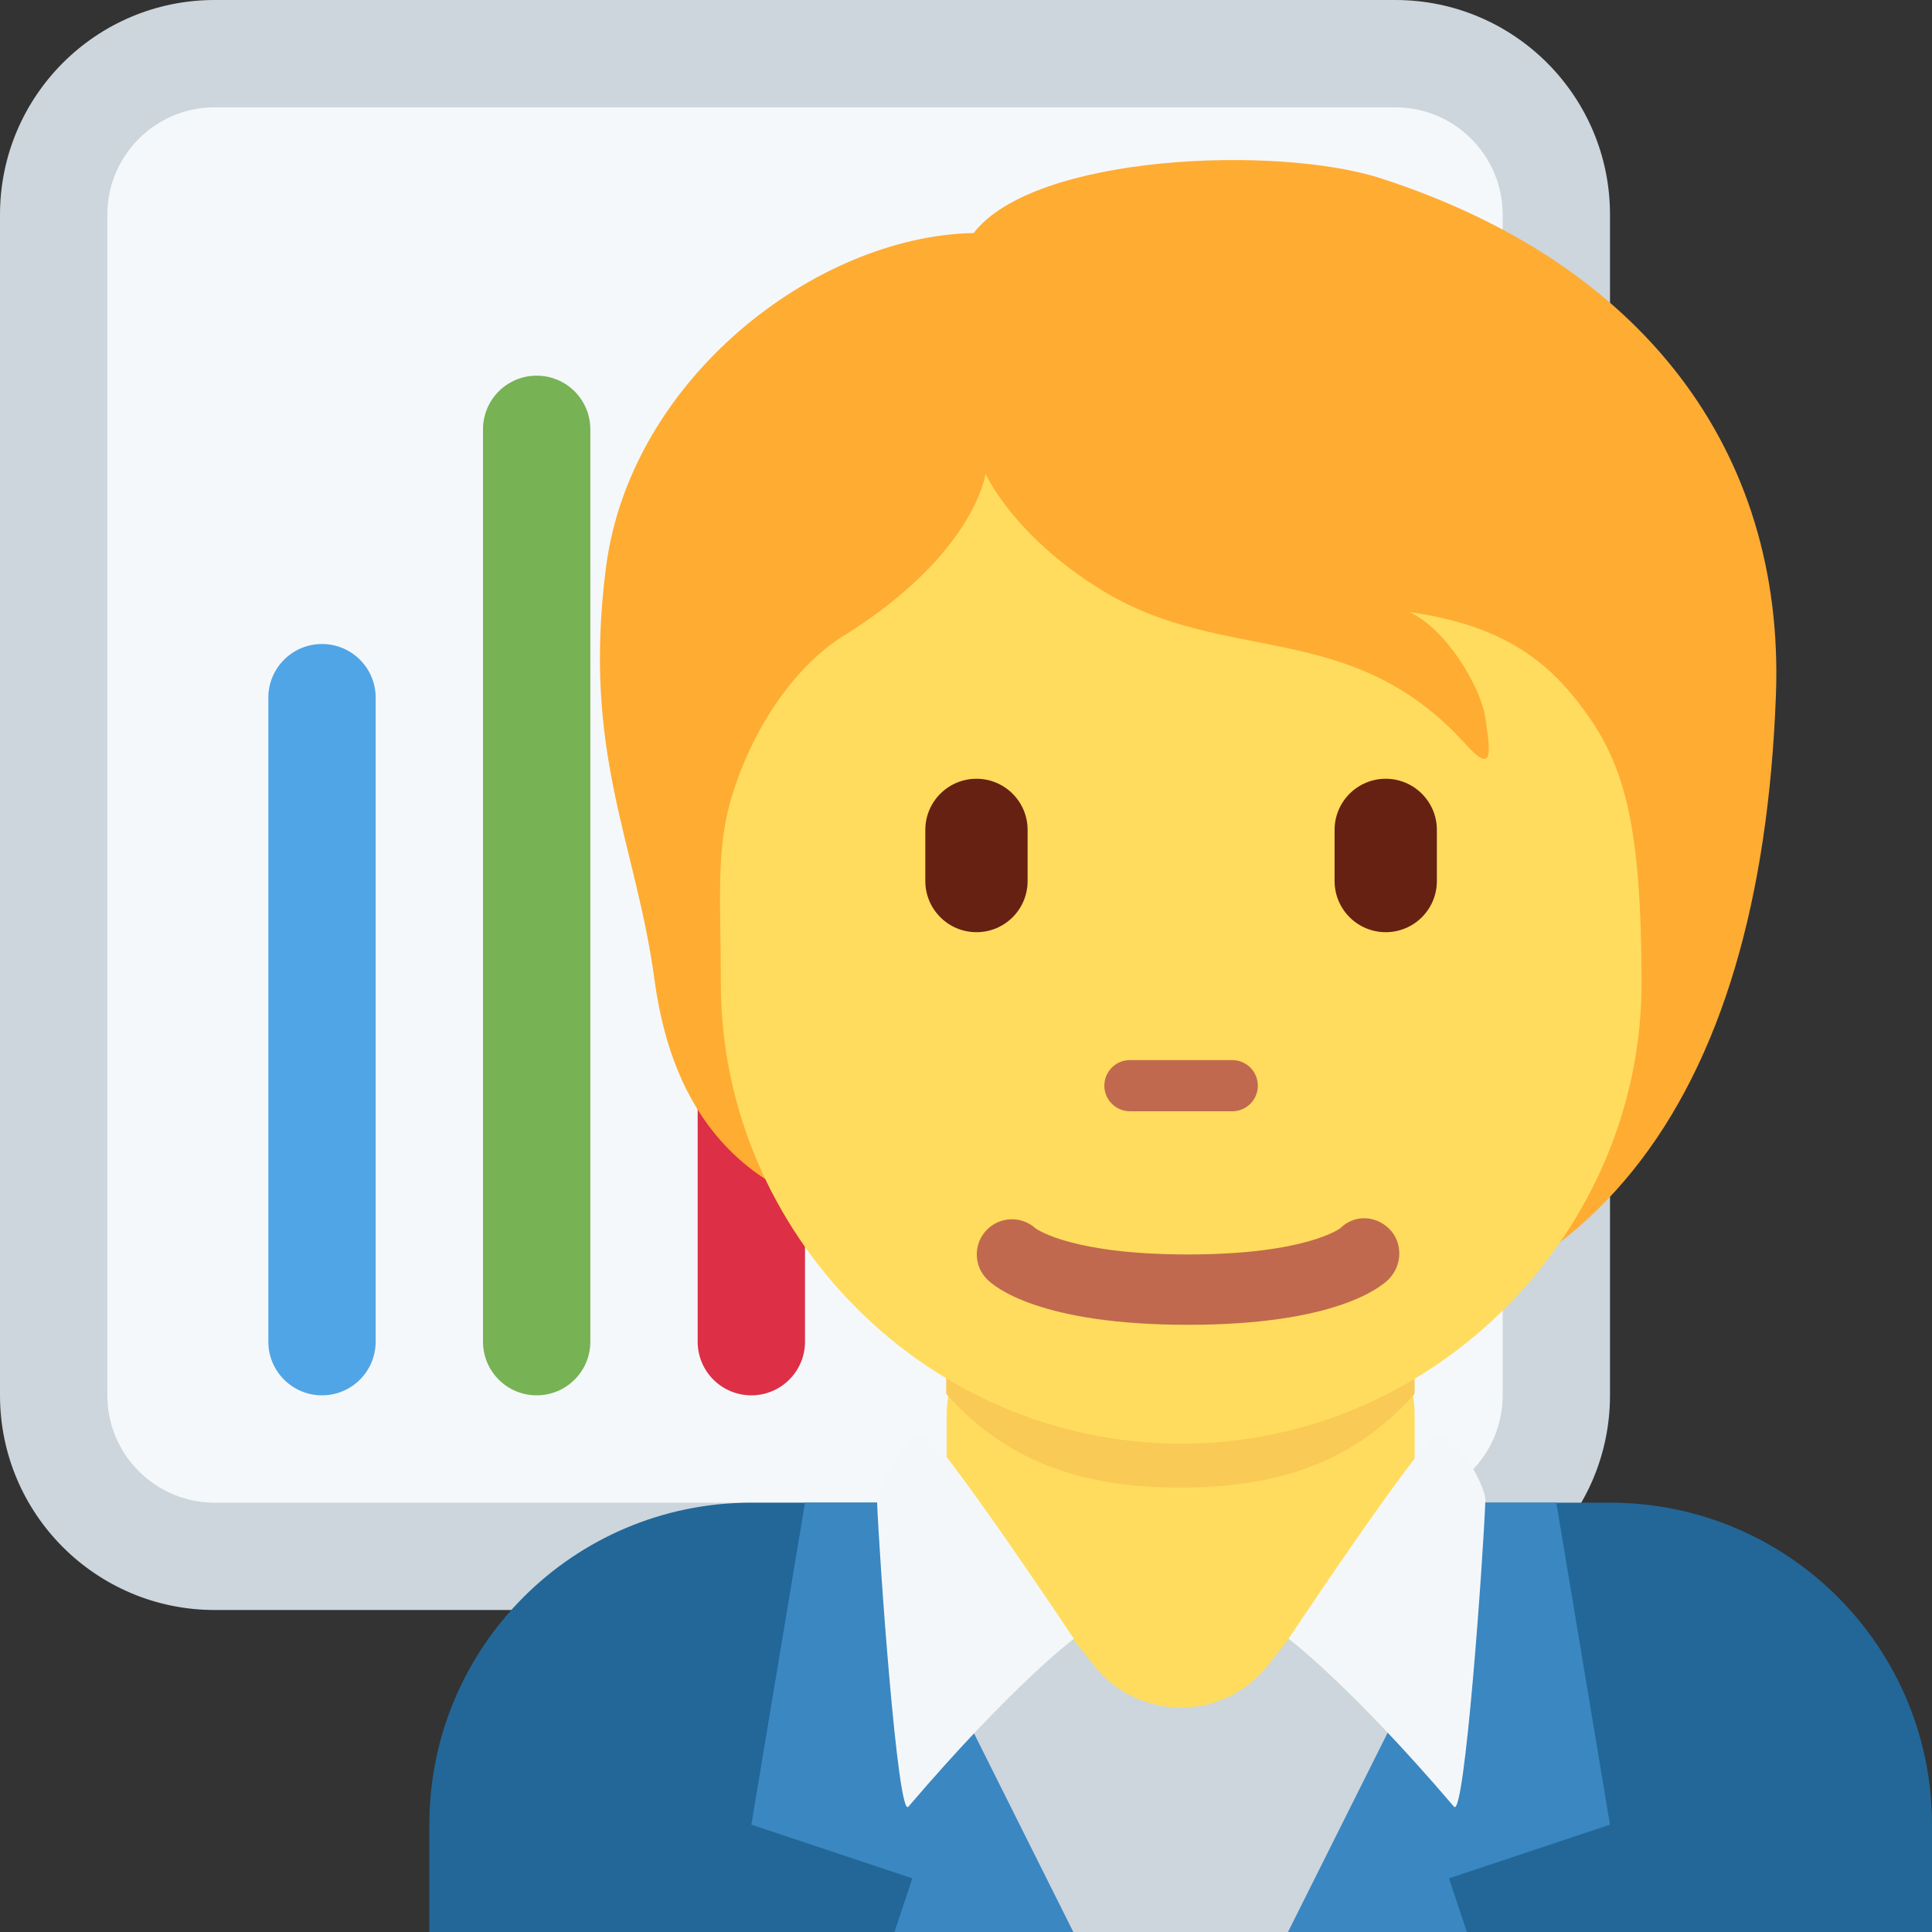 <svg xmlns="http://www.w3.org/2000/svg" viewBox="0 0 36 36"><rect x="0" y="0" width="36" height="36" fill="#333333" stroke="none"/><path fill="#ccd6dc" d="M30 26c0 2.209-1.791 4-4 4H4c-2.209.0-4-1.791-4-4V4c0-2.209 1.791-4 4-4h22c2.209.0 4 1.791 4 4v22z"/><path fill="#f5f8fa" d="M28 26c0 1.104-.896 2-2 2H4c-1.104.0-2-.896-2-2V4c0-1.104.896-2 2-2h22c1.104.0 2 .896 2 2v22z"/><path fill="#50a5e6" d="M6 26c-.553.0-1-.448-1-1V13c0-.552.447-1 1-1s1 .448 1 1v12c0 .552-.447 1-1 1z"/><path fill="#77b255" d="M10 26c-.553.0-1-.448-1-1V8c0-.552.447-1 1-1s1 .448 1 1v17c0 .552-.447 1-1 1z"/><path fill="#dd2f45" d="M14 26c-.553.0-1-.448-1-1v-7c0-.552.447-1 1-1s1 .448 1 1v7c0 .552-.447 1-1 1z"/><path fill="#226798" d="M36 36v-2c0-3.314-2.685-6-6-6H14c-3.313.0-6 2.686-6 6v2h28z"/><path fill="#3a87c2" d="M16.667 36H20.2L17 28h-2l-1 6 3 1zm10.666.0H23.8l3.2-8h2l1 6-3 1z"/><path fill="#ccd6dc" d="M24 36l3-6H17l3 6z"/><path fill="#ffdc5d" d="M18.321 28.679c.681.649 1.419 1.529 2.055 2.344.828 1.062 2.435 1.06 3.26-.004.632-.815 1.365-1.693 2.044-2.34.423-.403.68-.95.68-1.534v-.783c0-1.144-.928-2.072-2.072-2.072h-4.576c-1.144.0-2.072.928-2.072 2.072v.782c0 .585.257 1.132.681 1.535z"/><path fill="#f9ca55" d="M17.632 25.973c1.216 1.374 2.724 1.746 4.364 1.746 1.639.0 3.147-.373 4.363-1.746v-3.491h-8.728v3.491z"/><path fill="#ffac33" d="M25.731 3.323c-1.925-.623-6.455-.453-7.588 1.019-2.944.057-6.398 2.718-6.851 6.228-.448 3.475.551 5.088.906 7.701.403 2.96 2.067 3.907 3.397 4.303 1.914 2.529 3.949 2.421 7.366 2.421 6.672.0 9.85-4.464 10.131-12.047.17-4.585-2.521-8.059-7.361-9.625z"/><path fill="#ffdc5d" d="M29.547 13.273c-.646-.894-1.472-1.614-3.284-1.868.68.311 1.331 1.387 1.416 1.982.085.595.17 1.076-.368.481-2.155-2.382-4.502-1.444-6.827-2.899-1.624-1.016-2.119-2.141-2.119-2.141s-.198 1.5-2.661 3.029c-.714.443-1.566 1.43-2.038 2.888-.34 1.048-.234 1.982-.234 3.578.0 4.66 3.841 8.578 8.578 8.578s8.578-3.953 8.578-8.578c-.002-2.898-.305-4.031-1.041-5.05z"/><path fill="#c1694f" d="M22.961 20.707h-1.906c-.263.0-.477-.213-.477-.477s.213-.477.477-.477h1.906c.263.0.477.213.477.477s-.213.477-.477.477z"/><path fill="#662113" d="M18.195 17.37c-.526.0-.953-.427-.953-.953v-.953c0-.526.427-.953.953-.953s.953.427.953.953v.953c0 .527-.426.953-.953.953zm7.626.0c-.526.0-.953-.427-.953-.953v-.953c0-.526.427-.953.953-.953s.953.427.953.953v.953c0 .527-.427.953-.953.953z"/><path fill="#c1694f" d="M22.134 24.686c-2.754.0-3.6-.705-3.741-.848-.256-.256-.256-.671.0-.927.248-.248.646-.255.902-.023.052.037.721.487 2.839.487 2.2.0 2.836-.485 2.842-.49.256-.255.657-.243.913.015.256.256.242.683-.014.938-.142.143-.987.848-3.741.848"/><path d="M26.719 26.75c-.567.566-2.709 3.786-2.709 3.786s1.127.839 3.084 3.13c.197.23.543-4.625.584-5.709.011-.303-.688-1.478-.959-1.207m-9.418.0c.566.566 2.709 3.786 2.709 3.786s-1.127.839-3.084 3.13c-.197.23-.543-4.625-.584-5.709-.012-.303.687-1.478.959-1.207" fill="#f4f7f9"/></svg>